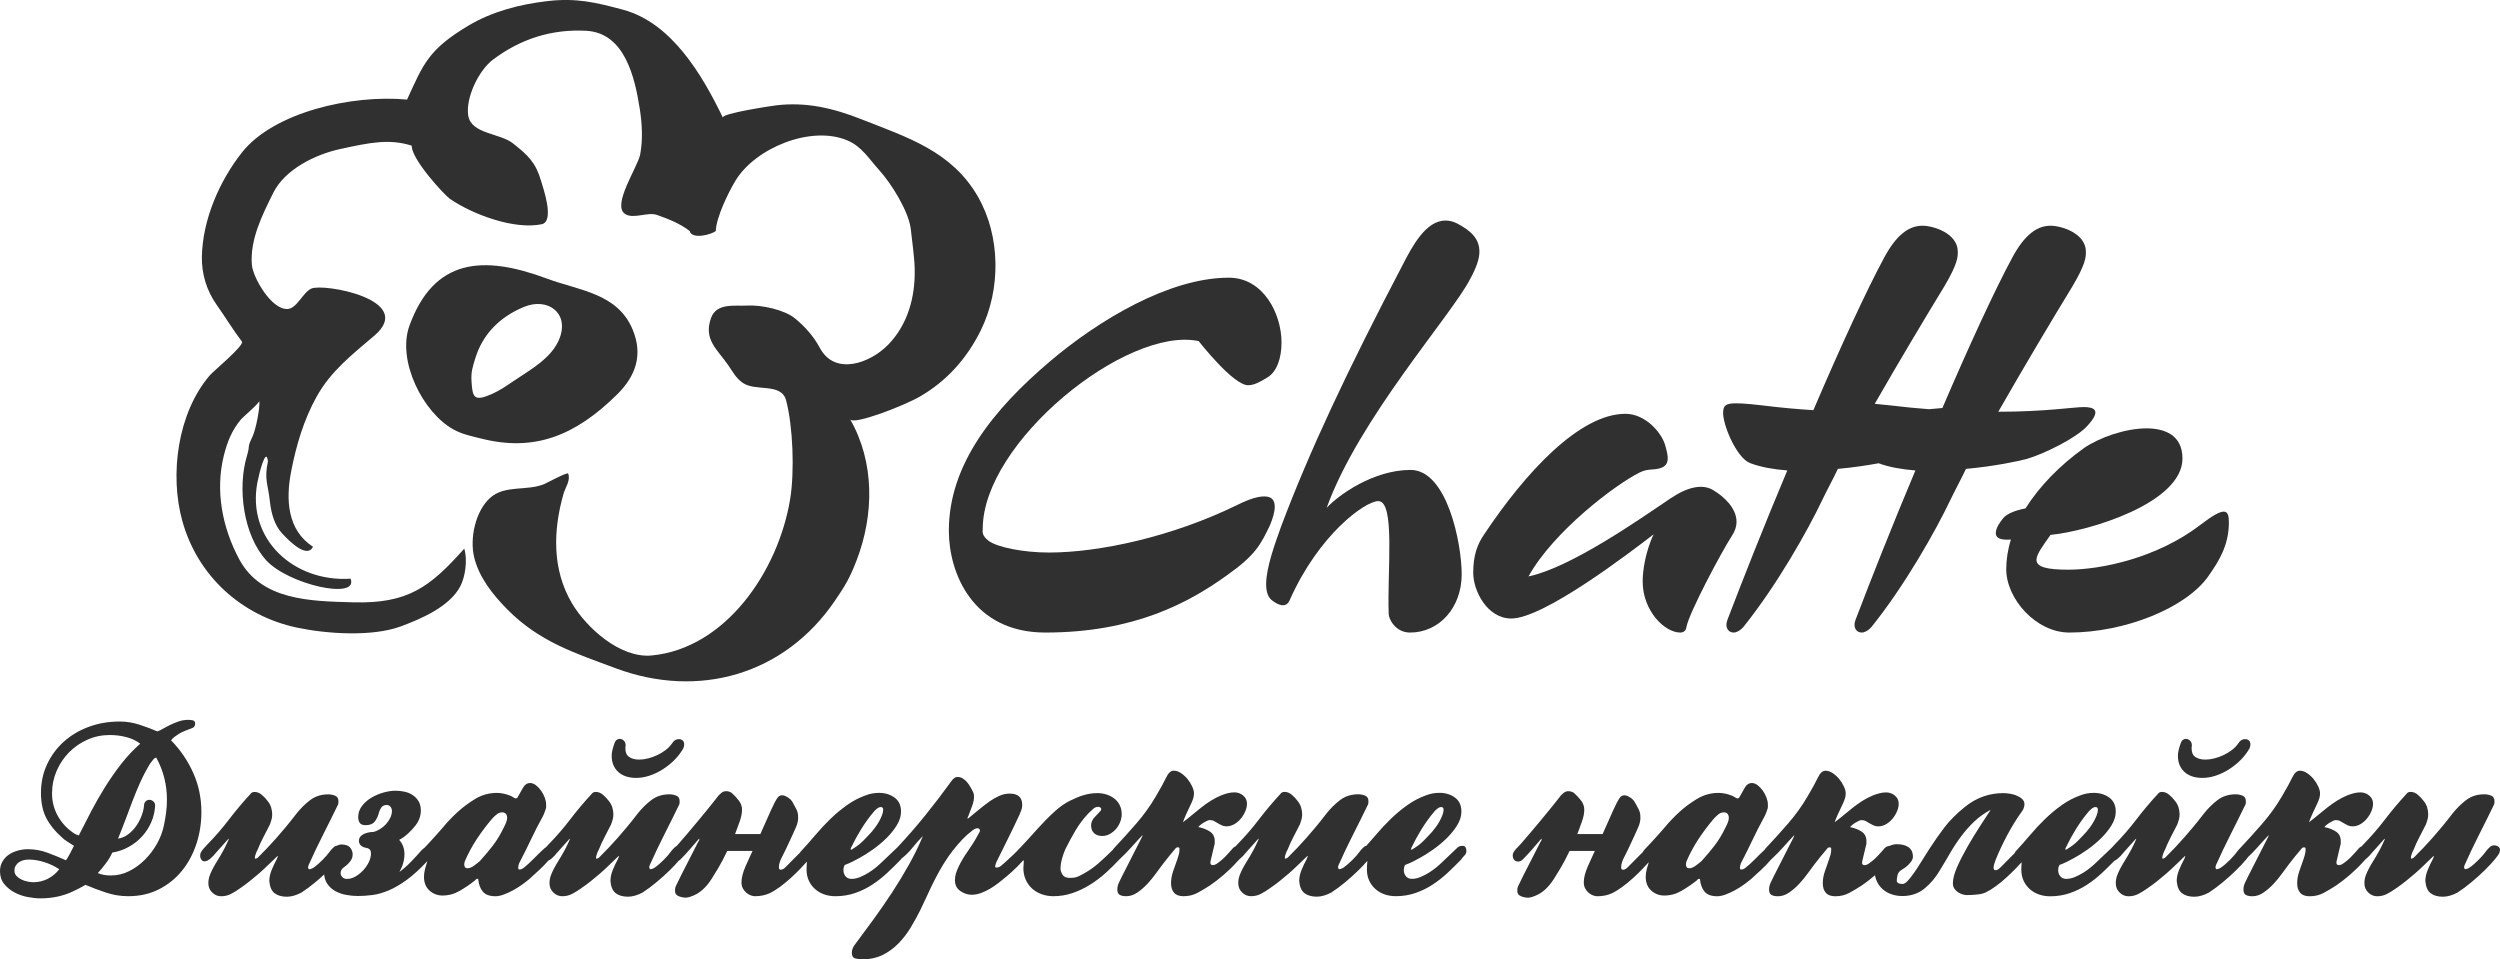 <?xml version="1.0" encoding="utf-8"?>
<!-- Generator: Adobe Illustrator 17.0.0, SVG Export Plug-In . SVG Version: 6.00 Build 0)  -->
<!DOCTYPE svg PUBLIC "-//W3C//DTD SVG 1.1//EN" "http://www.w3.org/Graphics/SVG/1.1/DTD/svg11.dtd">
<svg version="1.1" id="_x31_" xmlns="http://www.w3.org/2000/svg" xmlns:xlink="http://www.w3.org/1999/xlink" x="0px" y="0px"
	 width="500.375px" height="192.004px" viewBox="0 0 500.375 192.004" enable-background="new 0 0 500.375 192.004"
	 xml:space="preserve">
<g>
	<path fill="#313030" d="M405.408,101.751c-2.713,0.52-3.966,1.352-4.488,1.976c-0.626,0.832-1.461,1.872-1.461,3.016
		c0,0.624,0.417,1.456,3.027,1.248c-0.626,1.976-0.939,4.055-0.939,5.927c0,5.927,5.949,12.687,12.628,12.687
		c11.063,0,23.377-4.888,27.865-11.335c2.192-3.12,4.07-6.24,4.07-10.711c0-2.6-0.731-3.328-5.74,0.52
		c-8.558,6.552-19.725,8.943-26.404,8.943c-4.279,0-6.366-0.52-6.366-1.976c0-1.144,1.357-2.911,2.818-4.991
		c7.618-0.728,26.404-6.343,26.404-15.287c0-4.888-3.861-6.032-7.201-6.032c-4.279,0-9.497,1.872-12.524,3.952
		C412.295,93.12,408.225,97.28,405.408,101.751z"/>
	<path fill="#313030" d="M350.318,92.704c2.192,0.832,4.801,1.248,7.41,1.456c-4.592,10.919-8.871,21.734-12.001,29.95
		c-0.522,1.352,0.104,2.496,1.252,2.496c0.522,0,1.252-0.312,1.983-1.144c6.679-8.319,12.836-19.239,15.759-25.374
		c0.835-1.768,1.983-3.847,3.131-6.24c3.124-0.283,5.964-0.72,8.161-1.126c2.18,0.819,4.766,1.232,7.355,1.438
		c-4.592,10.919-8.871,21.734-12.002,29.95c-0.522,1.352,0.104,2.496,1.252,2.496c0.522,0,1.252-0.312,1.983-1.144
		c6.679-8.319,12.836-19.239,15.759-25.374c0.835-1.768,1.983-3.847,3.131-6.24c5.74-0.52,10.541-1.56,12.106-1.976
		c3.339-0.936,9.914-4.16,12.106-6.551c3.027-3.224,1.461-3.848-0.626-3.848c-1.983,0-7.723,0.936-17.115,0.936
		c5.114-8.943,10.749-18.406,14.819-25.062c2.714-4.576,2.714-5.928,2.714-6.967c0-3.64-4.801-5.2-7.096-5.2
		c-2.714,0-5.218,1.872-7.618,6.343c-3.405,6.271-8.645,17.625-14.007,30.14c-0.764,0.071-1.655,0.154-2.672,0.24
		c-2.511-0.195-5.022-0.43-7.533-0.742c-1.318-0.152-2.415-0.265-3.335-0.339c4.864-8.463,10.08-17.212,13.91-23.475
		c2.714-4.576,2.714-5.928,2.714-6.967c0-3.64-4.801-5.2-7.097-5.2c-2.713,0-5.218,1.872-7.618,6.343
		c-3.444,6.344-8.766,17.887-14.193,30.574c-3.34-0.208-6.679-0.52-10.019-0.936c-7.201-0.832-7.932-0.52-8.036,1.248
		C344.682,84.696,347.5,91.664,350.318,92.704z"/>
	<path fill="#313030" d="M328.783,116.414c0,5.824,4.384,10.191,7.514,10.191c0.626,0,1.148-0.312,1.252-1.144
		c0.522-2.808,6.992-14.975,9.08-18.199c0.626-0.936,0.939-1.872,0.939-2.808c0-2.808-2.609-5.095-4.487-6.24
		c-2.192-1.456-5.218-0.832-8.766,1.56c-6.157,4.16-19.933,13.831-28.387,15.599c5.009-9.047,17.428-18.407,22.229-20.799
		c1.878-0.936,2.922-0.312,4.592-1.04c1.357-0.728,1.252-1.976,0.522-4.472c-0.731-2.496-3.966-6.239-7.932-6.239
		c-9.184,0-20.038,11.751-28.282,24.126c-1.357,1.976-2.192,4.16-2.192,7.695c0,3.64,2.818,9.151,7.618,9.151
		c6.575,0,24.003-13.415,28.491-16.847C330.244,108.406,328.783,112.358,328.783,116.414z"/>
	<path fill="#313030" d="M291.721,44.763c-0.835-0.416-1.566-0.624-2.4-0.624c-3.966,0-6.679,5.2-8.558,8.839
		c-11.063,21.11-18.681,37.333-24.316,52.308c-1.148,3.224-3.027,8.215-3.027,11.647c0,1.352,0.313,2.496,1.044,3.12
		c1.252,1.04,2.922,1.768,3.653,0.104c5.844-13.207,15.133-19.862,17.742-19.862c3.444,0,1.774,13.935,2.087,22.566
		c0,1.04,1.357,3.744,4.279,3.744c5.844,0,10.332-4.992,10.332-11.647c0-6.24-2.922-20.902-10.228-20.902
		c-7.41,0-14.402,4.992-16.802,7.591c6.47-17.887,24.943-38.477,28.7-45.757c1.253-2.288,1.879-4.056,1.879-5.512
		C296.104,47.779,294.434,46.219,291.721,44.763z"/>
	<path fill="#313030" d="M209.222,126.605c17.846,0,28.804-6.031,36.318-11.439c5.74-4.056,6.784-6.136,8.662-10.087
		c0.522-1.248,0.939-2.6,0.939-3.64c0-1.248-0.522-2.08-2.087-2.08c-1.148,0-2.818,0.416-5.323,1.664
		c-13.15,6.447-27.76,9.567-37.779,9.567c-5.114,0-10.227-1.04-12.002-2.288c-1.565-1.144-1.252-1.976-1.252-2.496
		c0-17.263,28.7-40.557,43.206-37.541c0.105,0.104,6.888,8.839,9.914,8.839c1.044,0,2.192-0.52,3.861-1.56
		c1.879-1.144,2.818-3.848,2.818-6.968c0-5.823-3.653-12.999-10.541-12.999c-11.897,0-25.986,8.424-35.796,16.743
		c-11.271,9.568-20.247,20.591-20.247,33.902C189.915,114.75,194.716,126.605,209.222,126.605z"/>
	<path fill="#313030" d="M42.039,75.065c-6.512,7.547-8.125,19.942-5.546,29.21c3.064,11.015,11.845,19.001,22.998,21.353
		c5.887,1.242,15.013,1.872,20.767-0.269c4.067-1.513,9.683-3.923,11.835-7.945c1.071-2.004,1.504-5.401,0.829-7.603
		c-6.837,7.673-11.225,11.04-22.199,10.745c-8.616-0.231-18.409-0.358-22.852-8.641c-3.374-6.291-4.81-13.682-3.082-20.68
		c0.688-2.783,1.623-5.131,3.466-7.318c0.384-0.456,3.701-3.246,3.649-3.687c0.167,1.428-0.715,5.766-1.344,7.105
		c-1.264,2.69-0.345,1.244-1.155,3.978c-1.905,6.426-0.699,15.75,3.843,20.793c4.422,4.91,18.627,8.066,16.92,3.718
		c-11.348,0.746-20.825-7.889-18.648-19.272c0.332-1.74,1.728-7.297,2.112-4.225c-0.772,3.698-0.017,4.353,0.391,8.039
		c0.247,2.238,0.856,4.683,2.427,6.381c1.854,2.004,5.055,4.976,6.2,2.695c-5.203-3.379-5.441-9.529-4.385-15.021
		c1-5.203,2.521-10.379,5.11-15.028c2.904-5.215,7.129-8.423,11.566-12.224c8.394-7.187-10.191-10.52-12.626-9.408
		c-1.717,0.784-2.894,4.031-4.798,4.09c-3.276,0.102-6.904-6.398-7.103-8.827c-0.412-5.052,2.078-9.999,4.3-14.459
		c2.317-4.652,8.373-7.637,13.294-8.716c6.107-1.339,9.948-2.107,14.403-0.692c-0.103,2.68,6.522,9.868,7.637,10.638
		c4.547,3.137,12.891,6.228,18.371,5.087c2.675-0.556,0.25-7.379-0.101-8.602c-1.076-3.75-2.605-5.178-5.664-7.597
		c-2.584-2.048-8.37-1.851-8.94-5.57c-0.54-3.532,2.109-9.027,4.931-11.155c5.536-4.175,11.773-6.171,18.71-5.792
		c7.725,0.423,9.712,9.399,10.684,15.538c0.477,3.014,0.66,6.176,0.099,9.193c-0.472,2.536-5.706,10.113-3.046,11.914
		c1.654,1.12,4.508-0.438,6.371,0.201c2.173,0.744,4.76,1.776,6.57,3.226c0.458,1.774,4.374,0.702,5.229,0.004
		c0.089-2.719,2.512-7.694,3.921-10.04c3.949-6.565,15.172-11.216,22.478-8.072c2.874,1.237,4.268,3.681,6.31,5.917
		c2.368,2.596,5.969,8.308,6.337,11.903c0.266,2.587,0.722,5.38,0.773,7.962c0.11,5.538-1.376,11.047-5.318,15.09
		c-3.651,3.742-10.667,6.233-13.662,0.639c-1.232-2.299-2.935-4.218-4.936-5.877c-2.163-1.796-6.76-2.742-9.517-2.604
		c-2.646,0.133-6.24-0.575-7.337,2.498c-1.55,4.344,1.274,6.254,3.483,9.492c0.92,1.352,1.489,2.482,2.825,3.447
		c2.563,1.852,7.755-0.062,8.715,3.518c1.399,5.229,1.709,14.31,0.824,19.733c-2.376,14.544-12.976,29.964-27.742,31.347
		c-6.28,0.588-13.026-5.527-15.932-10.439c-3.994-6.75-3.79-14.549-1.703-21.892c0.367-1.29,1.487-2.748,0.93-4.083
		c-0.139-0.335-4.239,1.864-4.707,2.07c-3.465,1.515-7.97,0.12-10.935,2.824c-2.921,2.664-4.059,8.048-3.181,11.789
		c0.963,4.098,3.777,7.604,6.683,10.539c6.375,6.437,13.377,8.664,21.656,11.75c16.566,6.176,33.802,1.363,43.935-13.59
		c1.914-2.822,2.877-4.324,4.311-8.067c3.476-9.068,3.617-19.565-1.312-28.166c0.682,1.192,10.719-2.679,14.016-4.594
		c5.306-3.081,9.355-7.582,12.143-13.245c4.035-8.199,3.95-18.824-0.582-26.718c-5.223-9.102-14.101-11.861-23.256-15.477
		c-5.677-2.242-11.058-3.524-17.08-2.817c-0.802,0.094-11.119,1.628-10.711,2.473c-4.167-8.628-10.285-18.993-19.981-21.603
		c-5.542-1.495-9.387-2.391-15.109-1.732c-5.549,0.639-11.123,2.087-15.866,4.924c-8.036,4.804-8.996,7.684-12.261,14.789
		c-11.15-1.039-26.692,2.563-33.028,10.563c-4.535,5.725-7.898,13.497-8.039,20.865c-0.065,3.392,0.915,6.752,2.923,9.602
		c1.851,2.625,3.387,5.185,5.094,7.409C48.955,69.11,42.657,74.35,42.039,75.065z"/>
	<path fill="#313030" d="M123.524,78.94c3.734-3.686,5.207-7.935,3.099-12.982c-3.048-7.292-10.66-7.774-17.2-10.212
		c-12.877-4.8-22.599-3.92-27.459,9.403c-2.576,7.058,2.717,17.476,8.8,20.808c1.808,0.992,3.603,1.333,5.543,1.822
		C106.928,90.467,115.092,87.26,123.524,78.94z M98.39,78.89c-3.561,1.553-3.82,0.629-4.019-2.595
		c-0.119-1.923,0.251-2.897,0.739-4.515c1.425-4.726,4.756-8.299,9.82-10.373c4.614-1.889,8.967,1.134,7.113,6.194
		c-1.468,4.007-5.854,6.37-9.195,8.626C101.407,77.203,99.995,78.19,98.39,78.89z"/>
	<path fill="#313030" d="M38.67,154.684c-1.093-2.443-2.571-4.613-4.436-6.509c0.192-0.257,0.426-0.49,0.699-0.699
		c0.273-0.209,0.555-0.402,0.844-0.579c0.289-0.177,0.563-0.321,0.819-0.434c0.257-0.113,0.466-0.201,0.627-0.266
		c0.386-0.161,0.788-0.313,1.206-0.458c0.418-0.145,0.626-0.442,0.626-0.892c0-0.386-0.161-0.611-0.482-0.675
		s-0.611-0.096-0.868-0.096c-0.675,0-1.318,0.104-1.929,0.313c-0.611,0.209-1.182,0.442-1.712,0.699
		c-0.53,0.257-1.013,0.515-1.447,0.771c-0.434,0.257-0.812,0.434-1.133,0.531c-1.029-0.45-2.202-0.892-3.52-1.326
		s-2.652-0.651-4.002-0.651c-2.218,0-4.284,0.354-6.196,1.061c-1.913,0.708-3.576,1.696-4.99,2.965
		c-1.415,1.27-2.532,2.781-3.351,4.533c-0.82,1.752-1.23,3.656-1.23,5.714c0,1.993,0.354,3.672,1.061,5.039s1.736,2.644,3.086,3.833
		c0.321,0.322,0.675,0.604,1.061,0.844c0.386,0.241,0.852,0.539,1.398,0.893c-0.225,0.45-0.49,0.964-0.795,1.543
		c-0.306,0.578-0.571,1.028-0.796,1.35c-1.221-0.546-2.459-1.053-3.712-1.519c-1.254-0.466-2.572-0.699-3.954-0.699
		c-0.675,0-1.35,0.097-2.025,0.289c-0.675,0.193-1.27,0.467-1.784,0.82s-0.932,0.812-1.254,1.374C0.161,173.015,0,173.65,0,174.357
		c0,1.029,0.281,1.889,0.844,2.58s1.254,1.254,2.073,1.688c0.82,0.434,1.696,0.739,2.628,0.916s1.784,0.266,2.556,0.266
		c2.379,0,4.548-0.467,6.509-1.398c0.418-0.193,0.828-0.394,1.229-0.603s0.828-0.442,1.278-0.699
		c1.286,0.546,2.652,1.061,4.099,1.543c1.447,0.481,2.925,0.723,4.436,0.723c2.314,0,4.38-0.466,6.196-1.398
		c1.816-0.932,3.351-2.178,4.605-3.736c1.254-1.56,2.21-3.352,2.869-5.377c0.659-2.024,0.988-4.13,0.988-6.316
		C40.31,159.747,39.764,157.127,38.67,154.684z M9.547,175.9c-0.9,0.45-1.849,0.675-2.845,0.675c-0.321,0-0.699-0.04-1.133-0.12
		c-0.434-0.08-0.852-0.217-1.254-0.41c-0.402-0.192-0.739-0.434-1.013-0.723c-0.273-0.29-0.41-0.644-0.41-1.062
		c0-0.385,0.088-0.723,0.265-1.012c0.177-0.29,0.402-0.522,0.675-0.699c0.273-0.177,0.579-0.306,0.916-0.386
		c0.337-0.081,0.667-0.121,0.988-0.121c0.997,0,2.033,0.169,3.11,0.507c1.077,0.337,2.081,0.812,3.014,1.422
		C11.219,174.807,10.447,175.45,9.547,175.9z M15.767,167.221c-0.161-0.064-0.33-0.129-0.506-0.193s-0.329-0.145-0.458-0.241
		c-1.382-0.932-2.459-2.089-3.23-3.471s-1.157-2.893-1.157-4.533c0-1.575,0.305-3.07,0.916-4.484
		c0.611-1.414,1.438-2.652,2.483-3.712c1.044-1.061,2.266-1.905,3.665-2.532c1.398-0.626,2.901-0.94,4.508-0.94
		c1.157,0,2.274,0.145,3.351,0.434c1.077,0.289,1.985,0.723,2.725,1.302c-1.382,1.221-2.644,2.563-3.785,4.026
		c-1.141,1.463-2.21,2.99-3.207,4.581c-0.997,1.591-1.929,3.214-2.797,4.87C17.407,163.982,16.571,165.614,15.767,167.221z
		 M33.246,162.64c-0.112,0.868-0.265,1.752-0.458,2.652c-0.257,1.222-0.715,2.419-1.374,3.592c-0.659,1.174-1.463,2.234-2.411,3.183
		s-2.001,1.712-3.158,2.29c-1.157,0.579-2.363,0.868-3.616,0.868c-1.061,0-1.945-0.161-2.652-0.482
		c0.514-0.546,1.053-1.197,1.615-1.952c0.563-0.756,0.988-1.471,1.277-2.146c1.189-0.192,2.299-0.578,3.327-1.157
		c1.029-0.578,1.921-1.285,2.676-2.121s1.358-1.776,1.808-2.821c0.45-1.044,0.707-2.146,0.771-3.303
		c0-0.354-0.121-0.635-0.362-0.844c-0.241-0.209-0.506-0.313-0.795-0.313s-0.539,0.104-0.748,0.313s-0.313,0.474-0.313,0.796
		c-0.064,0.707-0.241,1.43-0.531,2.17c-0.289,0.739-0.659,1.422-1.109,2.049s-0.98,1.165-1.591,1.615s-1.27,0.724-1.977,0.82
		c0.515-1.254,1.013-2.523,1.495-3.81c0.482-1.286,0.964-2.563,1.446-3.833c0.482-1.27,1.005-2.523,1.567-3.761
		c0.563-1.238,1.197-2.435,1.904-3.592c0.064-0.064,0.169-0.201,0.313-0.41s0.249-0.346,0.313-0.41l0.241-0.241
		c0.096-0.097,0.225-0.145,0.386-0.145c0.739,1.382,1.278,2.765,1.615,4.147s0.506,2.796,0.506,4.243
		C33.415,160.904,33.359,161.772,33.246,162.64z"/>
	<path fill="#313030" d="M125.226,149.187c0-0.386-0.121-0.699-0.361-0.94c-0.241-0.241-0.522-0.361-0.844-0.361
		c-0.193,0-0.386,0.064-0.579,0.193c-0.192,0.128-0.337,0.337-0.434,0.627c-0.161,0.45-0.297,0.892-0.41,1.326
		c-0.112,0.434-0.168,0.844-0.168,1.229c0,1.35,0.434,2.427,1.302,3.231c0.868,0.803,2.073,1.205,3.616,1.205
		c0.868,0,1.76-0.152,2.676-0.458c0.916-0.305,1.792-0.723,2.628-1.253c0.835-0.531,1.607-1.149,2.314-1.856
		c0.707-0.708,1.302-1.479,1.784-2.314c0.128-0.257,0.192-0.531,0.192-0.82c0-0.354-0.104-0.619-0.313-0.795
		s-0.458-0.265-0.748-0.265c-0.546,0-0.98,0.257-1.302,0.771c-0.354,0.514-0.788,0.972-1.302,1.374
		c-0.515,0.402-1.077,0.747-1.688,1.037s-1.229,0.514-1.856,0.675c-0.626,0.161-1.229,0.241-1.808,0.241
		c-0.804,0-1.462-0.168-1.977-0.506c-0.515-0.337-0.771-0.892-0.771-1.663v-0.313C125.178,149.436,125.194,149.316,125.226,149.187z
		"/>
	<path fill="#313030" d="M292.742,169.294c-0.16,0-0.338,0.024-0.53,0.072s-0.354,0.137-0.482,0.265l-2.941,2.797
		c-0.354,0.354-0.771,0.731-1.253,1.134c-0.482,0.401-0.997,0.771-1.543,1.108c-0.547,0.338-1.109,0.627-1.688,0.868
		c-0.579,0.241-1.142,0.361-1.688,0.361c-0.771,0-1.285-0.369-1.543-1.108c-0.063-0.193-0.096-0.386-0.096-0.579
		c0-0.225,0.023-0.441,0.072-0.65c0.048-0.209,0.12-0.362,0.217-0.458c0.45-0.161,0.94-0.37,1.471-0.627
		c0.53-0.258,0.988-0.499,1.374-0.724c0.836-0.45,1.744-1.021,2.725-1.712s1.889-1.446,2.724-2.266
		c0.836-0.82,1.535-1.688,2.098-2.604s0.844-1.824,0.844-2.724c0-1.253-0.434-2.194-1.302-2.821c-0.868-0.626-1.896-0.94-3.086-0.94
		c-0.932,0-1.816,0.161-2.652,0.482c-1.35,0.482-2.611,1.141-3.784,1.977c-1.174,0.836-2.283,1.76-3.327,2.773
		c-1.045,1.012-2.042,2.081-2.99,3.206c-0.626,0.743-1.247,1.447-1.866,2.134c-0.197,0.052-0.378,0.133-0.522,0.277
		c-0.354,0.321-0.627,0.618-0.819,0.892c-0.193,0.273-0.418,0.555-0.676,0.844c-0.225,0.258-0.481,0.53-0.771,0.82
		c-0.289,0.289-0.578,0.563-0.867,0.819c-0.29,0.257-0.571,0.482-0.844,0.675c-0.273,0.193-0.507,0.306-0.699,0.338
		c-0.032,0-0.064,0.008-0.097,0.024c-0.032,0.016-0.064,0.023-0.097,0.023c-0.192,0-0.289-0.16-0.289-0.482l0.097-0.337
		c0.932-2.09,1.904-4.131,2.917-6.124s2.017-4.018,3.014-6.075c0.032-0.161,0.048-0.281,0.048-0.362v-0.265
		c0-0.546-0.225-0.908-0.675-1.085s-0.9-0.265-1.351-0.265c-1.414,0-2.628,0.386-3.64,1.157c-1.013,0.771-1.938,1.688-2.773,2.749
		c-0.739,0.964-1.43,1.832-2.073,2.604c-0.643,0.771-1.262,1.495-1.856,2.17s-1.188,1.326-1.783,1.953s-1.23,1.277-1.905,1.953
		c-0.192,0.192-0.401,0.289-0.627,0.289c-0.032,0-0.048-0.064-0.048-0.193c0-0.192,0.072-0.482,0.217-0.867
		c0.145-0.387,0.249-0.611,0.313-0.676c0.354-0.899,0.756-1.775,1.206-2.628c0.449-0.852,0.884-1.695,1.302-2.531
		c0.128-0.354,0.232-0.683,0.313-0.988c0.08-0.306,0.12-0.635,0.12-0.988c0-0.45-0.072-0.917-0.217-1.398
		c-0.145-0.482-0.41-0.948-0.796-1.398c-0.257-0.354-0.61-0.723-1.061-1.109s-0.933-0.579-1.446-0.579
		c-0.226,0-0.402,0.04-0.53,0.121c-0.129,0.08-0.209,0.152-0.241,0.217c-1.575,1.704-3.03,3.432-4.364,5.183
		c-1.334,1.752-2.805,3.448-4.412,5.087c-0.099,0.099-0.183,0.204-0.277,0.305c-0.159,0.07-0.312,0.152-0.448,0.274
		c-0.546,0.643-1.085,1.237-1.615,1.784c-0.53,0.546-1.133,1.045-1.808,1.494c-0.225,0.129-0.466,0.193-0.723,0.193
		c-0.29-0.032-0.434-0.193-0.434-0.482c0-0.129,0.032-0.321,0.097-0.578l0.675-2.845c0.064-0.161,0.097-0.313,0.097-0.459v-0.458
		c0-0.835-0.313-1.462-0.94-1.88s-1.406-0.724-2.339-0.916c0.097-0.129,0.241-0.273,0.434-0.435c0.193-0.16,0.41-0.313,0.651-0.458
		c0.241-0.145,0.466-0.265,0.675-0.361s0.377-0.145,0.506-0.145c0.354,0,0.659,0.072,0.916,0.217s0.506,0.289,0.748,0.434
		c0.241,0.145,0.498,0.281,0.771,0.41c0.273,0.129,0.586,0.193,0.94,0.193c0.546,0,1.069-0.146,1.567-0.435
		c0.498-0.289,0.932-0.659,1.302-1.109c0.37-0.45,0.667-0.94,0.892-1.471s0.337-1.037,0.337-1.519c0-0.675-0.257-1.221-0.771-1.639
		s-1.093-0.627-1.736-0.627c-0.45,0-0.892,0.056-1.326,0.169c-0.434,0.112-0.86,0.249-1.278,0.41
		c-0.771,0.322-1.486,0.691-2.146,1.109c-0.659,0.417-1.294,0.868-1.904,1.35c-0.611,0.482-1.214,0.973-1.809,1.471
		c-0.595,0.499-1.213,0.988-1.856,1.471c0.161-0.45,0.37-0.964,0.627-1.543c0.257-0.579,0.611-1.334,1.061-2.266
		c0.161-0.354,0.289-0.683,0.386-0.988c0.096-0.306,0.145-0.635,0.145-0.989c0-0.386-0.121-0.844-0.362-1.374
		c-0.241-0.53-0.554-1.029-0.94-1.495c-0.386-0.466-0.82-0.86-1.302-1.182c-0.482-0.321-0.964-0.482-1.446-0.482
		c-0.579,0-1.085,0.458-1.519,1.374c-0.434,0.916-1.117,2.162-2.049,3.737c-1.125,1.929-2.435,3.753-3.93,5.473
		c-1.495,1.72-3.014,3.399-4.557,5.038c-0.054,0.066-0.078,0.136-0.122,0.203c-0.99,0.973-1.959,1.889-2.892,2.715
		c-1.109,0.98-2.419,1.84-3.93,2.579c-0.386,0.161-0.699,0.257-0.94,0.289c-0.241,0.032-0.539,0.049-0.892,0.049
		c-0.708,0-1.189-0.226-1.447-0.676c-0.257-0.449-0.386-0.819-0.386-1.108c0-0.643,0.097-1.318,0.29-2.025s0.418-1.35,0.675-1.929
		c0.643-1.286,1.318-2.531,2.025-3.736c0.707-1.206,1.559-2.339,2.555-3.4c0.354-0.354,0.683-0.667,0.989-0.94
		c0.305-0.273,0.651-0.41,1.037-0.41c0.128,0,0.257,0.041,0.386,0.121c0.128,0.081,0.193,0.201,0.193,0.362
		c0,0.128-0.048,0.241-0.145,0.337l-1.35,1.447c-0.161,0.225-0.29,0.45-0.386,0.675c-0.097,0.225-0.145,0.482-0.145,0.771
		c0,0.675,0.201,1.197,0.603,1.567c0.402,0.369,0.94,0.554,1.615,0.554c0.546,0,1.061-0.136,1.543-0.409s0.9-0.619,1.254-1.037
		c0.354-0.418,0.626-0.884,0.819-1.398c0.193-0.514,0.29-1.012,0.29-1.494c0-0.708-0.137-1.326-0.41-1.856
		c-0.273-0.531-0.643-0.973-1.109-1.326c-0.466-0.354-0.988-0.619-1.567-0.795s-1.173-0.265-1.784-0.265
		c-0.932,0-1.88,0.145-2.845,0.434c-0.739,0.225-1.615,0.587-2.628,1.085c-1.013,0.499-2.017,1.197-3.014,2.098
		c-0.707,0.643-1.326,1.237-1.856,1.784c-0.53,0.546-1.044,1.093-1.543,1.639c-0.498,0.547-1.004,1.109-1.519,1.688
		c-0.514,0.578-1.093,1.205-1.735,1.88c-0.042,0.047-0.073,0.095-0.114,0.142c-0.042,0.037-0.09,0.055-0.128,0.099
		c-0.579,0.643-1.133,1.206-1.664,1.688c-0.53,0.482-1.037,0.948-1.519,1.398c-0.193,0.193-0.434,0.402-0.724,0.627
		c-0.289,0.225-0.594,0.338-0.916,0.338c-0.161,0-0.241-0.064-0.241-0.193c0-0.16,0.024-0.313,0.073-0.458
		c0.048-0.145,0.104-0.297,0.168-0.458c0.804-1.64,1.575-3.198,2.314-4.677c0.739-1.479,1.511-3.086,2.314-4.822
		c0.161-0.354,0.29-0.675,0.386-0.964c0.097-0.289,0.145-0.611,0.145-0.964c0-1.511-0.835-2.266-2.507-2.266
		c-0.74,0-1.455,0.161-2.146,0.482c-0.691,0.322-1.31,0.675-1.856,1.061c-0.932,0.675-1.76,1.318-2.483,1.929
		c-0.724,0.611-1.326,1.109-1.809,1.495h-0.192l0.289-0.675c0.257-0.643,0.498-1.286,0.723-1.929
		c0.225-0.643,0.337-1.238,0.337-1.784c0-0.289-0.048-0.563-0.145-0.82c-0.161-0.321-0.345-0.667-0.554-1.037
		s-0.442-0.707-0.699-1.013c-0.257-0.305-0.546-0.554-0.868-0.747c-0.321-0.193-0.659-0.29-1.012-0.29
		c-0.257,0-0.482,0.072-0.675,0.217c-0.193,0.145-0.37,0.329-0.53,0.554c-1.768,2.443-3.568,4.798-5.4,7.064
		c-1.707,2.112-3.538,4.201-5.468,6.27c-0.009,0.008-0.021,0.013-0.029,0.022l-2.941,2.797c-0.354,0.354-0.771,0.731-1.254,1.134
		c-0.482,0.401-0.997,0.771-1.543,1.108c-0.546,0.338-1.109,0.627-1.688,0.868s-1.141,0.361-1.688,0.361
		c-0.771,0-1.286-0.369-1.543-1.108c-0.064-0.193-0.097-0.386-0.097-0.579c0-0.225,0.024-0.441,0.072-0.65
		c0.048-0.209,0.121-0.362,0.217-0.458c0.45-0.161,0.94-0.37,1.471-0.627c0.53-0.258,0.988-0.499,1.374-0.724
		c0.836-0.45,1.744-1.021,2.724-1.712s1.889-1.446,2.725-2.266c0.835-0.82,1.535-1.688,2.097-2.604s0.844-1.824,0.844-2.724
		c0-1.253-0.434-2.194-1.302-2.821c-0.868-0.626-1.896-0.94-3.086-0.94c-0.932,0-1.816,0.161-2.652,0.482
		c-1.35,0.482-2.612,1.141-3.785,1.977s-2.282,1.76-3.327,2.773c-1.044,1.012-2.041,2.081-2.989,3.206s-1.889,2.186-2.821,3.183
		c-0.113,0.096-0.197,0.21-0.253,0.339c-0.133,0.128-0.257,0.246-0.398,0.384c-0.595,0.579-1.423,1.415-2.483,2.508
		c-0.354,0.354-0.675,0.53-0.964,0.53c-0.257,0-0.386-0.161-0.386-0.482c0-0.354,0.064-0.715,0.193-1.085
		c0.128-0.369,0.273-0.699,0.434-0.988l0.675-1.35c0.257-0.515,0.506-1.045,0.748-1.592c0.241-0.546,0.49-1.085,0.747-1.615
		c0.257-0.53,0.482-1.036,0.675-1.519c0.257-0.611,0.386-1.206,0.386-1.784c0-0.514-0.048-0.908-0.145-1.181
		c-0.097-0.273-0.209-0.522-0.337-0.748c-0.193-0.354-0.394-0.723-0.603-1.109s-0.506-0.708-0.892-0.964
		c-0.482-0.322-0.884-0.482-1.205-0.482c-0.29,0-0.531,0.081-0.724,0.241c-0.257,0.257-0.53,0.675-0.819,1.254
		c-0.29,0.578-0.515,1.044-0.675,1.398l-2.17,4.871h-5.063c0.161-0.418,0.322-0.845,0.482-1.278s0.321-0.876,0.482-1.326
		c0.128-0.386,0.233-0.763,0.313-1.133c0.081-0.37,0.121-0.748,0.121-1.133c0-0.675-0.217-1.294-0.651-1.856
		s-0.908-1.069-1.422-1.519c-0.321-0.225-0.691-0.337-1.109-0.337c-0.354,0-0.659,0.104-0.917,0.313
		c-0.257,0.209-0.498,0.442-0.723,0.699c0.064-0.064-0.088,0.137-0.458,0.603c-0.37,0.466-0.852,1.069-1.446,1.808
		s-1.262,1.551-2.001,2.435c-0.739,0.884-1.446,1.728-2.121,2.531c-0.675,0.804-1.27,1.495-1.784,2.073
		c-0.189,0.212-0.346,0.384-0.487,0.536c-0.101,0.053-0.202,0.104-0.286,0.188c-0.354,0.321-0.627,0.618-0.82,0.892
		s-0.418,0.555-0.675,0.844c-0.225,0.258-0.482,0.53-0.771,0.82c-0.29,0.289-0.579,0.563-0.868,0.819
		c-0.289,0.257-0.57,0.482-0.844,0.675c-0.273,0.193-0.506,0.306-0.699,0.338c-0.032,0-0.064,0.008-0.096,0.024
		c-0.032,0.016-0.064,0.023-0.097,0.023c-0.193,0-0.289-0.16-0.289-0.482l0.096-0.337c0.932-2.09,1.905-4.131,2.917-6.124
		c1.012-1.993,2.017-4.018,3.014-6.075c0.032-0.161,0.048-0.281,0.048-0.362v-0.265c0-0.546-0.225-0.908-0.675-1.085
		c-0.45-0.177-0.9-0.265-1.35-0.265c-1.415,0-2.628,0.386-3.641,1.157s-1.937,1.688-2.772,2.749
		c-0.739,0.964-1.431,1.832-2.073,2.604c-0.643,0.771-1.262,1.495-1.856,2.17s-1.189,1.326-1.784,1.953s-1.229,1.277-1.905,1.953
		c-0.192,0.192-0.401,0.289-0.626,0.289c-0.032,0-0.048-0.064-0.048-0.193c0-0.192,0.072-0.482,0.217-0.867
		c0.145-0.387,0.25-0.611,0.313-0.676c0.354-0.899,0.755-1.775,1.206-2.628c0.45-0.852,0.884-1.695,1.302-2.531
		c0.129-0.354,0.233-0.683,0.313-0.988c0.081-0.306,0.121-0.635,0.121-0.988c0-0.45-0.072-0.917-0.217-1.398
		c-0.145-0.482-0.41-0.948-0.796-1.398c-0.257-0.354-0.611-0.723-1.061-1.109c-0.45-0.386-0.932-0.579-1.447-0.579
		c-0.225,0-0.402,0.04-0.53,0.121c-0.128,0.08-0.209,0.152-0.241,0.217c-1.575,1.704-3.03,3.432-4.364,5.183
		c-1.334,1.752-2.805,3.448-4.412,5.087c-0.156,0.156-0.293,0.32-0.437,0.481c-0.105,0.05-0.203,0.11-0.287,0.195
		c-0.708,0.643-1.431,1.342-2.17,2.097c-0.739,0.756-1.398,1.358-1.977,1.809c-0.128,0.097-0.257,0.177-0.386,0.241
		c-0.128,0.064-0.289,0.097-0.482,0.097c-0.161,0-0.241-0.113-0.241-0.338c0-0.161,0.016-0.313,0.048-0.458s0.08-0.298,0.145-0.458
		c0.9-1.736,1.696-3.335,2.387-4.798c0.691-1.463,1.503-3.046,2.435-4.75c0.161-0.354,0.321-0.771,0.482-1.253
		c0.064-0.161,0.096-0.313,0.096-0.458v-0.555c0-0.354-0.088-0.779-0.265-1.278c-0.177-0.498-0.418-0.964-0.723-1.398
		c-0.306-0.434-0.651-0.803-1.037-1.109c-0.386-0.305-0.788-0.458-1.206-0.458c-0.546,0-0.997,0.289-1.35,0.868l-1.206,2.121
		c-0.128,0.064-0.209,0.097-0.241,0.097c-0.161,0-0.345-0.072-0.554-0.217c-0.209-0.145-0.394-0.25-0.555-0.313
		c-0.386-0.161-0.82-0.297-1.302-0.41c-0.482-0.112-0.948-0.168-1.398-0.168c-1.511,0-2.909,0.37-4.195,1.109
		c-1.35,0.804-2.563,1.696-3.641,2.676c-1.077,0.98-2.082,2.033-3.014,3.158c-0.225,0.258-0.498,0.571-0.82,0.94
		c-0.321,0.37-0.667,0.756-1.037,1.157c-0.37,0.402-0.723,0.788-1.061,1.157c-0.32,0.351-0.586,0.632-0.805,0.853
		c-0.168,0.102-0.329,0.221-0.474,0.377c-0.643,0.739-1.358,1.52-2.146,2.339s-1.567,1.503-2.338,2.049
		c0.321-0.546,0.57-1.125,0.747-1.735c0.177-0.611,0.265-1.222,0.265-1.832c0-0.547-0.088-1.062-0.265-1.543
		c-0.177-0.482-0.442-0.916-0.795-1.303c0.579-0.289,1.165-0.707,1.76-1.253c0.595-0.547,1.101-1.093,1.519-1.64
		c0.354-0.45,0.619-0.933,0.795-1.446c0.177-0.515,0.266-1.013,0.266-1.495c0-0.771-0.153-1.406-0.458-1.904
		c-0.305-0.499-0.699-0.908-1.181-1.229c-0.482-0.322-1.029-0.547-1.64-0.675c-0.61-0.128-1.205-0.193-1.784-0.193
		c-0.739,0-1.543,0.121-2.411,0.362c-0.868,0.241-1.68,0.586-2.435,1.037c-0.755,0.45-1.382,1.004-1.88,1.664
		c-0.498,0.659-0.748,1.39-0.748,2.194c0,0.482,0.104,0.876,0.313,1.182c0.209,0.305,0.603,0.458,1.182,0.458
		c0.835,0,1.446-0.249,1.832-0.748c0.386-0.498,0.659-1.084,0.82-1.76c0.096-0.386,0.257-0.731,0.482-1.037
		c0.225-0.305,0.563-0.474,1.013-0.506c0.354,0,0.627,0.121,0.82,0.362s0.29,0.522,0.29,0.844c0,0.45-0.113,0.908-0.338,1.374
		c-0.225,0.466-0.514,0.892-0.868,1.278s-0.755,0.716-1.206,0.988c-0.45,0.273-0.884,0.458-1.302,0.555
		c-0.354,0-0.739,0.048-1.157,0.145s-0.755,0.241-1.013,0.435c-0.482,0.257-0.723,0.658-0.723,1.205
		c0,0.482,0.209,0.852,0.626,1.109c0.193,0.128,0.394,0.209,0.603,0.24c0.209,0.032,0.402,0.081,0.579,0.146
		c0.177,0.063,0.321,0.177,0.434,0.337c0.112,0.161,0.168,0.402,0.168,0.724c0,0.546-0.145,1.117-0.434,1.712
		c-0.29,0.595-0.667,1.141-1.133,1.639c-0.466,0.499-0.98,0.908-1.543,1.23c-0.563,0.321-1.117,0.481-1.664,0.481
		c-0.418,0-0.739-0.12-0.964-0.361s-0.337-0.507-0.337-0.796c0-0.482,0.233-0.884,0.699-1.205c0.466-0.321,0.876-0.707,1.229-1.157
		c0.321-0.418,0.482-0.884,0.482-1.398c0-0.482-0.168-0.933-0.506-1.351c-0.337-0.417-0.924-0.626-1.76-0.626
		c-0.276,0-0.552,0.08-0.827,0.227c-0.259,0.037-0.49,0.124-0.668,0.303c-0.354,0.321-0.627,0.618-0.82,0.892
		s-0.418,0.555-0.675,0.844c-0.225,0.258-0.482,0.53-0.771,0.82c-0.29,0.289-0.579,0.563-0.868,0.819
		c-0.289,0.257-0.57,0.482-0.844,0.675c-0.273,0.193-0.506,0.306-0.699,0.338c-0.032,0-0.064,0.008-0.096,0.024
		c-0.032,0.016-0.064,0.023-0.097,0.023c-0.193,0-0.289-0.16-0.289-0.482l0.096-0.337c0.932-2.09,1.905-4.131,2.917-6.124
		c1.012-1.993,2.017-4.018,3.013-6.075c0.032-0.161,0.048-0.281,0.048-0.362v-0.265c0-0.546-0.225-0.908-0.675-1.085
		c-0.45-0.177-0.9-0.265-1.35-0.265c-1.415,0-2.628,0.386-3.641,1.157s-1.937,1.688-2.772,2.749
		c-0.739,0.964-1.431,1.832-2.073,2.604c-0.643,0.771-1.262,1.495-1.856,2.17s-1.189,1.326-1.784,1.953s-1.229,1.277-1.904,1.953
		c-0.193,0.192-0.402,0.289-0.627,0.289c-0.032,0-0.048-0.064-0.048-0.193c0-0.192,0.072-0.482,0.217-0.867
		c0.145-0.387,0.25-0.611,0.313-0.676c0.354-0.899,0.755-1.775,1.206-2.628c0.45-0.852,0.884-1.695,1.302-2.531
		c0.129-0.354,0.233-0.683,0.313-0.988c0.081-0.306,0.121-0.635,0.121-0.988c0-0.45-0.072-0.917-0.217-1.398
		c-0.145-0.482-0.41-0.948-0.796-1.398c-0.257-0.354-0.611-0.723-1.061-1.109c-0.45-0.386-0.932-0.579-1.447-0.579
		c-0.225,0-0.402,0.04-0.53,0.121c-0.128,0.08-0.209,0.152-0.241,0.217c-1.575,1.704-3.03,3.432-4.364,5.183
		c-1.334,1.752-2.805,3.448-4.412,5.087c-0.257,0.258-0.499,0.522-0.724,0.796c-0.225,0.273-0.401,0.538-0.53,0.796
		c-0.064,0.128-0.096,0.354-0.096,0.675c0,0.225,0.08,0.45,0.241,0.675c0.161,0.226,0.37,0.338,0.627,0.338
		c0.354,0,0.748-0.185,1.182-0.555c0.434-0.369,0.779-0.731,1.037-1.085l2.507-2.797l0.145-0.096c0,0.063-0.048,0.2-0.145,0.409
		c-0.097,0.209-0.201,0.435-0.313,0.676c-0.113,0.24-0.233,0.49-0.362,0.747c-0.128,0.257-0.241,0.466-0.337,0.627
		c-0.386,0.707-0.755,1.342-1.109,1.904s-0.667,1.101-0.94,1.615c-0.273,0.515-0.49,1.005-0.651,1.471s-0.241,0.956-0.241,1.471
		c0,0.739,0.257,1.358,0.771,1.856c0.515,0.498,1.109,0.747,1.784,0.747c0.707,0,1.358-0.152,1.953-0.458s1.182-0.667,1.76-1.085
		c0.707-0.482,1.374-0.972,2.001-1.471c0.627-0.498,1.246-1.013,1.856-1.543s1.221-1.093,1.832-1.688s1.254-1.213,1.929-1.856v0.193
		l-0.193,0.481c-0.386,0.708-0.731,1.439-1.037,2.194c-0.305,0.756-0.458,1.486-0.458,2.194c0.097,1.157,0.45,1.969,1.061,2.435
		c0.611,0.466,1.431,0.699,2.459,0.699c0.45,0,0.924-0.072,1.422-0.217c0.498-0.145,0.988-0.346,1.471-0.603
		c0.9-0.579,1.832-1.271,2.796-2.074c0.628-0.523,1.21-1.042,1.77-1.559c0.07,0.717,0.272,1.336,0.618,1.849
		c0.434,0.643,0.98,1.141,1.64,1.494c0.659,0.354,1.382,0.604,2.169,0.748s1.551,0.217,2.291,0.217c0.932,0,1.905-0.064,2.917-0.193
		c1.013-0.128,2.098-0.434,3.255-0.916c1.157-0.481,2.395-1.205,3.713-2.17c1.237-0.904,2.591-2.148,4.054-3.704
		c-0.146,0.472-0.291,0.962-0.437,1.486c-0.161,0.579-0.241,1.125-0.241,1.64c0,1.189,0.37,2.113,1.109,2.772
		s1.607,0.988,2.604,0.988c1.222,0,2.371-0.313,3.448-0.94c1.077-0.627,2.082-1.31,3.014-2.049l0.337-0.338h0.338
		c0.096,1.062,0.401,1.905,0.916,2.531c0.514,0.627,1.366,0.94,2.556,0.94c0.482,0,1.028-0.112,1.639-0.337
		c0.611-0.226,1.229-0.507,1.856-0.844c0.627-0.338,1.229-0.716,1.808-1.134s1.077-0.804,1.495-1.157
		c0.675-0.61,1.342-1.222,2.001-1.832c0.607-0.562,1.19-1.17,1.756-1.813c0.208-0.092,0.426-0.232,0.656-0.429
		c0.434-0.369,0.779-0.731,1.037-1.085l2.507-2.797l0.145-0.096c0,0.063-0.048,0.2-0.145,0.409
		c-0.097,0.209-0.201,0.435-0.313,0.676c-0.113,0.24-0.233,0.49-0.362,0.747c-0.128,0.257-0.241,0.466-0.337,0.627
		c-0.386,0.707-0.755,1.342-1.109,1.904s-0.667,1.101-0.94,1.615c-0.273,0.515-0.49,1.005-0.651,1.471s-0.241,0.956-0.241,1.471
		c0,0.739,0.257,1.358,0.771,1.856c0.515,0.498,1.109,0.747,1.784,0.747c0.707,0,1.358-0.152,1.953-0.458s1.182-0.667,1.76-1.085
		c0.707-0.482,1.374-0.972,2.001-1.471c0.627-0.498,1.246-1.013,1.856-1.543s1.221-1.093,1.832-1.688s1.254-1.213,1.929-1.856v0.193
		l-0.193,0.481c-0.386,0.708-0.731,1.439-1.037,2.194c-0.305,0.756-0.458,1.486-0.458,2.194c0.096,1.157,0.45,1.969,1.061,2.435
		c0.61,0.466,1.43,0.699,2.459,0.699c0.45,0,0.924-0.072,1.422-0.217c0.498-0.145,0.988-0.346,1.471-0.603
		c0.9-0.579,1.832-1.271,2.796-2.074c0.964-0.803,1.849-1.599,2.652-2.387c0.707-0.693,1.297-1.327,1.805-1.92
		c0.152-0.094,0.291-0.199,0.414-0.322c0.643-0.643,1.253-1.302,1.832-1.977s1.189-1.382,1.833-2.121l0.048,0.145
		c0,0.16-0.064,0.305-0.193,0.434c-0.739,1.479-1.495,2.957-2.266,4.437c-0.771,1.479-1.527,2.989-2.266,4.532
		c-0.064,0.16-0.104,0.313-0.121,0.458s-0.024,0.297-0.024,0.458c0,0.515,0.249,0.868,0.747,1.061
		c0.499,0.193,0.973,0.289,1.423,0.289c0.128,0,0.257-0.016,0.386-0.048c0.257-0.064,0.434-0.112,0.53-0.145
		c0.9-0.289,1.695-0.739,2.387-1.351c0.691-0.61,1.31-1.35,1.856-2.218c0.289-0.45,0.723-1.157,1.302-2.121
		c0.579-0.965,1.189-2.122,1.832-3.472h5.063l-0.096,0.192c-0.193,0.45-0.41,0.925-0.651,1.423
		c-0.241,0.498-0.474,1.013-0.699,1.543s-0.41,1.061-0.555,1.591s-0.217,1.037-0.217,1.519c0,0.482,0.096,0.9,0.289,1.254
		s0.426,0.644,0.699,0.868c0.273,0.225,0.563,0.394,0.868,0.506c0.305,0.113,0.586,0.169,0.844,0.169
		c1.061,0,2.025-0.192,2.893-0.578c0.675-0.321,1.382-0.756,2.122-1.302c0.739-0.547,1.455-1.134,2.146-1.761
		c0.691-0.626,1.35-1.27,1.977-1.929c0.463-0.487,0.874-0.933,1.258-1.358c-0.021,0.211-0.039,0.465-0.051,0.804
		c-0.016,0.449-0.024,0.707-0.024,0.771c0,0.835,0.152,1.583,0.458,2.242c0.305,0.658,0.723,1.221,1.253,1.688
		c0.53,0.466,1.141,0.819,1.833,1.061c0.691,0.241,1.438,0.361,2.242,0.361c1.382,0,2.684-0.209,3.905-0.627
		c1.222-0.418,2.363-0.972,3.424-1.663c1.061-0.691,2.065-1.479,3.013-2.362c0.948-0.885,1.873-1.793,2.773-2.725
		c0.053-0.085,0.119-0.17,0.183-0.255c0.052-0.028,0.103-0.046,0.155-0.083c0.74-0.61,1.431-1.317,2.074-2.121
		c0.643-0.804,1.302-1.543,1.977-2.219c-0.804,1.93-1.736,3.842-2.797,5.738s-2.186,3.753-3.375,5.569
		c-1.189,1.816-2.427,3.608-3.713,5.376c-1.286,1.769-2.556,3.488-3.81,5.159c-0.354,0.482-0.53,0.997-0.53,1.543
		c0,0.644,0.241,1.021,0.724,1.134c0.482,0.112,0.964,0.168,1.446,0.168c1.479,0,2.805-0.289,3.978-0.867
		c1.173-0.579,2.226-1.343,3.158-2.291s1.752-2.009,2.459-3.182c0.708-1.174,1.35-2.339,1.929-3.496
		c0.546-1.125,1.061-2.218,1.543-3.279c0.482-1.061,0.98-2.089,1.495-3.086c0.515-0.996,1.061-1.969,1.64-2.917
		s1.222-1.872,1.929-2.772c0.643-0.804,1.262-1.519,1.856-2.146s1.278-1.229,2.049-1.808c0.321-0.258,0.643-0.387,0.964-0.387
		c0.096,0,0.201,0.041,0.313,0.121c0.112,0.08,0.168,0.201,0.168,0.361c0,0.064-0.048,0.186-0.145,0.362s-0.209,0.377-0.337,0.603
		c-0.546,1.028-1.198,2.073-1.953,3.134s-1.39,2.138-1.904,3.23c-0.193,0.418-0.354,0.828-0.482,1.229
		c-0.128,0.402-0.193,0.86-0.193,1.375c0,0.932,0.362,1.646,1.085,2.146c0.723,0.498,1.471,0.747,2.242,0.747
		c0.611,0,1.229-0.112,1.856-0.338c0.627-0.225,1.237-0.514,1.832-0.867s1.173-0.748,1.736-1.182s1.085-0.86,1.567-1.277
		c0.675-0.547,1.398-1.206,2.17-1.978c0.391-0.391,0.774-0.795,1.148-1.211c0.052,0.002,0.099,0.006,0.154,0.006
		c0,0.257-0.016,0.506-0.048,0.747c-0.032,0.241-0.048,0.49-0.048,0.747c0,0.868,0.161,1.656,0.482,2.363
		c0.322,0.707,0.755,1.302,1.302,1.784c0.547,0.481,1.182,0.852,1.905,1.108c0.723,0.258,1.487,0.386,2.291,0.386
		c1.35,0,2.636-0.209,3.857-0.627c1.221-0.418,2.387-0.972,3.496-1.663s2.154-1.479,3.134-2.362c0.98-0.885,1.904-1.793,2.772-2.725
		c0.024-0.027,0.048-0.059,0.071-0.087c0.009-0.004,0.017-0.006,0.026-0.01c0.804-0.739,1.575-1.526,2.314-2.362
		s1.479-1.64,2.218-2.411l-0.096,0.338l-4.099,8.052c-0.193,0.386-0.386,0.788-0.579,1.206s-0.29,0.852-0.29,1.302
		c0,0.546,0.161,0.908,0.482,1.085s0.755,0.265,1.302,0.265c0.771,0,1.519-0.249,2.242-0.747s1.398-1.085,2.025-1.76
		c0.626-0.675,1.197-1.374,1.711-2.098c0.515-0.724,0.948-1.31,1.302-1.76c0.386-0.515,0.795-1.037,1.229-1.567
		c0.434-0.53,0.844-1.021,1.229-1.471c0.161-0.257,0.354-0.386,0.579-0.386c0.161,0,0.257,0.032,0.289,0.097s0.048,0.16,0.048,0.289
		c0,0.354-0.04,0.691-0.121,1.013c-0.08,0.321-0.185,0.659-0.313,1.013c-0.257,0.739-0.53,1.519-0.82,2.339
		c-0.289,0.819-0.434,1.631-0.434,2.435s0.201,1.438,0.603,1.904c0.402,0.467,1.037,0.699,1.905,0.699
		c1.028,0,1.961-0.225,2.796-0.675c0.836-0.45,1.672-0.948,2.507-1.495c0.9-0.61,1.833-1.334,2.797-2.17
		c0.964-0.835,1.848-1.703,2.652-2.604c0.143-0.143,0.299-0.311,0.463-0.495c0.047-0.037,0.093-0.067,0.141-0.108
		c0.434-0.369,0.779-0.731,1.037-1.085l2.507-2.797l0.146-0.096c0,0.063-0.049,0.2-0.146,0.409c-0.096,0.209-0.2,0.435-0.313,0.676
		c-0.112,0.24-0.232,0.49-0.361,0.747s-0.241,0.466-0.338,0.627c-0.385,0.707-0.755,1.342-1.108,1.904s-0.667,1.101-0.94,1.615
		c-0.273,0.515-0.49,1.005-0.651,1.471s-0.241,0.956-0.241,1.471c0,0.739,0.257,1.358,0.771,1.856
		c0.515,0.498,1.109,0.747,1.785,0.747c0.707,0,1.357-0.152,1.952-0.458s1.182-0.667,1.76-1.085
		c0.708-0.482,1.375-0.972,2.001-1.471c0.627-0.498,1.246-1.013,1.856-1.543c0.611-0.53,1.222-1.093,1.833-1.688
		c0.61-0.595,1.253-1.213,1.929-1.856v0.193l-0.193,0.481c-0.386,0.708-0.731,1.439-1.036,2.194
		c-0.306,0.756-0.459,1.486-0.459,2.194c0.097,1.157,0.45,1.969,1.062,2.435c0.61,0.466,1.431,0.699,2.459,0.699
		c0.45,0,0.924-0.072,1.422-0.217c0.499-0.145,0.989-0.346,1.471-0.603c0.9-0.579,1.833-1.271,2.797-2.074
		c0.965-0.803,1.849-1.599,2.652-2.387c0.696-0.682,1.276-1.306,1.779-1.891c-0.029,0.224-0.052,0.534-0.066,0.952
		c-0.017,0.449-0.024,0.707-0.024,0.771c0,0.835,0.153,1.583,0.458,2.242c0.306,0.658,0.724,1.221,1.254,1.688
		c0.53,0.466,1.142,0.819,1.832,1.061c0.691,0.241,1.438,0.361,2.242,0.361c1.383,0,2.685-0.209,3.906-0.627
		c1.221-0.418,2.362-0.972,3.423-1.663s2.065-1.479,3.014-2.362c0.948-0.885,1.873-1.793,2.772-2.725
		c0.161-0.257,0.37-0.515,0.627-0.771s0.386-0.563,0.386-0.916c0-0.258-0.056-0.49-0.169-0.699
		C293.232,169.399,293.031,169.294,292.742,169.294z M282.471,169.728c0-0.032,0.017-0.064,0.049-0.097
		c0.578-1.221,1.245-2.442,2.001-3.664c0.755-1.222,1.551-2.331,2.387-3.327c0.16-0.225,0.394-0.466,0.699-0.723
		c0.305-0.257,0.586-0.386,0.844-0.386c0.321,0,0.482,0.177,0.482,0.53c0,0.322-0.081,0.691-0.241,1.109
		c-0.161,0.418-0.354,0.828-0.579,1.229c-0.225,0.402-0.474,0.788-0.747,1.157c-0.273,0.37-0.507,0.667-0.699,0.893
		c-0.354,0.386-0.675,0.731-0.965,1.036c-0.289,0.306-0.563,0.587-0.819,0.844c-0.257,0.258-0.538,0.507-0.844,0.748
		s-0.667,0.49-1.085,0.747c-0.064,0.064-0.129,0.112-0.192,0.145c-0.129,0.064-0.209,0.097-0.241,0.097
		c-0.064,0-0.097-0.032-0.097-0.097C282.423,169.84,282.439,169.76,282.471,169.728z M170.312,169.728
		c0-0.032,0.016-0.064,0.048-0.097c0.579-1.221,1.246-2.442,2.001-3.664s1.551-2.331,2.387-3.327
		c0.161-0.225,0.394-0.466,0.699-0.723c0.306-0.257,0.587-0.386,0.844-0.386c0.322,0,0.482,0.177,0.482,0.53
		c0,0.322-0.081,0.691-0.241,1.109c-0.161,0.418-0.354,0.828-0.579,1.229c-0.225,0.402-0.474,0.788-0.747,1.157
		c-0.273,0.37-0.506,0.667-0.699,0.893c-0.354,0.386-0.675,0.731-0.964,1.036c-0.29,0.306-0.563,0.587-0.82,0.844
		c-0.257,0.258-0.539,0.507-0.844,0.748c-0.306,0.241-0.667,0.49-1.085,0.747c-0.064,0.064-0.128,0.112-0.193,0.145
		c-0.128,0.064-0.209,0.097-0.241,0.097c-0.064,0-0.096-0.032-0.096-0.097C170.264,169.84,170.28,169.76,170.312,169.728z
		 M101.285,164.665c-0.145,0.354-0.297,0.675-0.458,0.964c-0.643,1.351-1.358,2.54-2.146,3.568s-1.664,2.073-2.628,3.135
		c-0.29,0.257-0.675,0.563-1.157,0.916c-0.482,0.354-0.917,0.53-1.302,0.53c-0.257,0-0.434-0.072-0.53-0.217
		c-0.096-0.146-0.145-0.313-0.145-0.507c0-0.16,0.032-0.369,0.097-0.627c0.675-1.575,1.479-3.069,2.411-4.484
		c0.932-1.414,1.961-2.78,3.086-4.098c0.257-0.29,0.555-0.571,0.892-0.844c0.337-0.273,0.699-0.41,1.085-0.41
		c0.354,0,0.611,0.104,0.771,0.313s0.241,0.474,0.241,0.796C101.502,163.991,101.43,164.312,101.285,164.665z"/>
	<path fill="#313030" d="M443.211,151.791c-0.627,0.161-1.229,0.241-1.808,0.241c-0.804,0-1.463-0.168-1.978-0.506
		c-0.514-0.337-0.771-0.892-0.771-1.663v-0.313c0-0.113,0.017-0.233,0.049-0.362c0-0.386-0.121-0.699-0.362-0.94
		c-0.241-0.241-0.522-0.361-0.844-0.361c-0.192,0-0.386,0.064-0.578,0.193c-0.193,0.128-0.338,0.337-0.435,0.627
		c-0.16,0.45-0.297,0.892-0.409,1.326c-0.113,0.434-0.169,0.844-0.169,1.229c0,1.35,0.434,2.427,1.302,3.231
		c0.868,0.803,2.073,1.205,3.616,1.205c0.868,0,1.76-0.152,2.676-0.458c0.917-0.305,1.793-0.723,2.628-1.253
		c0.836-0.531,1.607-1.149,2.314-1.856c0.708-0.708,1.303-1.479,1.784-2.314c0.129-0.257,0.193-0.531,0.193-0.82
		c0-0.354-0.104-0.619-0.313-0.795s-0.458-0.265-0.748-0.265c-0.546,0-0.979,0.257-1.302,0.771
		c-0.354,0.514-0.787,0.972-1.302,1.374c-0.514,0.402-1.076,0.747-1.688,1.037C444.458,151.406,443.838,151.63,443.211,151.791z"/>
	<path fill="#313030" d="M500.014,169.439c-0.241-0.161-0.507-0.241-0.796-0.241c-0.354,0-0.643,0.112-0.867,0.338
		c-0.354,0.321-0.627,0.618-0.82,0.892c-0.192,0.273-0.418,0.555-0.675,0.844c-0.226,0.258-0.482,0.53-0.771,0.82
		c-0.289,0.289-0.579,0.563-0.868,0.819s-0.57,0.482-0.844,0.675c-0.273,0.193-0.506,0.306-0.699,0.338
		c-0.032,0-0.064,0.008-0.097,0.024c-0.032,0.016-0.063,0.023-0.096,0.023c-0.193,0-0.29-0.16-0.29-0.482l0.097-0.337
		c0.933-2.09,1.904-4.131,2.917-6.124s2.018-4.018,3.014-6.075c0.032-0.161,0.049-0.281,0.049-0.362v-0.265
		c0-0.546-0.226-0.908-0.676-1.085c-0.449-0.177-0.899-0.265-1.35-0.265c-1.414,0-2.628,0.386-3.641,1.157s-1.937,1.688-2.772,2.749
		c-0.739,0.964-1.431,1.832-2.073,2.604s-1.262,1.495-1.856,2.17s-1.189,1.326-1.784,1.953s-1.229,1.277-1.904,1.953
		c-0.193,0.192-0.402,0.289-0.627,0.289c-0.032,0-0.049-0.064-0.049-0.193c0-0.192,0.073-0.482,0.218-0.867
		c0.145-0.387,0.249-0.611,0.313-0.676c0.354-0.899,0.755-1.775,1.205-2.628c0.45-0.852,0.884-1.695,1.302-2.531
		c0.129-0.354,0.233-0.683,0.313-0.988s0.121-0.635,0.121-0.988c0-0.45-0.073-0.917-0.218-1.398
		c-0.145-0.482-0.409-0.948-0.795-1.398c-0.258-0.354-0.611-0.723-1.062-1.109c-0.449-0.386-0.932-0.579-1.446-0.579
		c-0.225,0-0.401,0.04-0.53,0.121c-0.129,0.08-0.209,0.152-0.241,0.217c-1.575,1.704-3.029,3.432-4.363,5.183
		c-1.334,1.752-2.805,3.448-4.412,5.087c-0.098,0.099-0.183,0.204-0.277,0.305c-0.159,0.07-0.312,0.153-0.448,0.275
		c-0.546,0.643-1.085,1.237-1.615,1.784c-0.53,0.546-1.133,1.045-1.808,1.494c-0.226,0.129-0.467,0.193-0.724,0.193
		c-0.289-0.032-0.435-0.193-0.435-0.482c0-0.129,0.032-0.321,0.097-0.578l0.675-2.845c0.064-0.161,0.097-0.313,0.097-0.459v-0.458
		c0-0.835-0.313-1.462-0.94-1.88c-0.626-0.418-1.406-0.724-2.338-0.916c0.096-0.129,0.241-0.273,0.434-0.435
		c0.193-0.16,0.41-0.313,0.651-0.458s0.466-0.265,0.675-0.361s0.378-0.145,0.506-0.145c0.354,0,0.659,0.072,0.916,0.217
		c0.258,0.145,0.507,0.289,0.748,0.434s0.498,0.281,0.771,0.41s0.587,0.193,0.94,0.193c0.546,0,1.068-0.146,1.566-0.435
		c0.499-0.289,0.933-0.659,1.302-1.109c0.37-0.45,0.667-0.94,0.893-1.471c0.225-0.53,0.338-1.037,0.338-1.519
		c0-0.675-0.258-1.221-0.771-1.639c-0.515-0.418-1.094-0.627-1.736-0.627c-0.45,0-0.892,0.056-1.326,0.169
		c-0.434,0.112-0.859,0.249-1.277,0.41c-0.771,0.322-1.487,0.691-2.146,1.109c-0.659,0.417-1.294,0.868-1.905,1.35
		c-0.61,0.482-1.213,0.973-1.808,1.471c-0.595,0.499-1.214,0.988-1.856,1.471c0.16-0.45,0.369-0.964,0.627-1.543
		c0.257-0.579,0.61-1.334,1.061-2.266c0.16-0.354,0.289-0.683,0.386-0.988c0.097-0.306,0.145-0.635,0.145-0.989
		c0-0.386-0.12-0.844-0.361-1.374s-0.555-1.029-0.94-1.495c-0.386-0.466-0.82-0.86-1.302-1.182
		c-0.482-0.321-0.965-0.482-1.446-0.482c-0.579,0-1.085,0.458-1.52,1.374c-0.434,0.916-1.117,2.162-2.049,3.737
		c-1.125,1.929-2.436,3.753-3.93,5.473c-1.477,1.699-2.978,3.359-4.502,4.979c-0.214,0.215-0.402,0.422-0.538,0.614
		c-0.192,0.273-0.418,0.555-0.675,0.844c-0.226,0.258-0.482,0.53-0.771,0.82c-0.289,0.289-0.579,0.563-0.868,0.819
		s-0.57,0.482-0.844,0.675c-0.273,0.193-0.506,0.306-0.699,0.338c-0.032,0-0.064,0.008-0.097,0.024
		c-0.032,0.016-0.063,0.023-0.096,0.023c-0.193,0-0.29-0.16-0.29-0.482l0.097-0.337c0.933-2.09,1.904-4.131,2.917-6.124
		s2.018-4.018,3.014-6.075c0.032-0.161,0.049-0.281,0.049-0.362v-0.265c0-0.546-0.226-0.908-0.676-1.085
		c-0.449-0.177-0.899-0.265-1.35-0.265c-1.414,0-2.628,0.386-3.641,1.157s-1.937,1.688-2.772,2.749
		c-0.739,0.964-1.431,1.832-2.073,2.604s-1.262,1.495-1.856,2.17s-1.189,1.326-1.784,1.953s-1.229,1.277-1.904,1.953
		c-0.193,0.192-0.402,0.289-0.627,0.289c-0.032,0-0.048-0.064-0.048-0.193c0-0.192,0.072-0.482,0.217-0.867
		c0.145-0.387,0.249-0.611,0.313-0.676c0.354-0.899,0.755-1.775,1.205-2.628c0.45-0.852,0.884-1.695,1.302-2.531
		c0.129-0.354,0.233-0.683,0.313-0.988s0.12-0.635,0.12-0.988c0-0.45-0.072-0.917-0.217-1.398c-0.145-0.482-0.409-0.948-0.795-1.398
		c-0.258-0.354-0.611-0.723-1.062-1.109c-0.449-0.386-0.932-0.579-1.446-0.579c-0.225,0-0.401,0.04-0.53,0.121
		c-0.129,0.08-0.209,0.152-0.241,0.217c-1.575,1.704-3.029,3.432-4.363,5.183c-1.334,1.752-2.805,3.448-4.412,5.087
		c-0.17,0.171-0.323,0.35-0.479,0.527c-0.001,0.001-0.003,0.002-0.004,0.003l-2.941,2.797c-0.354,0.354-0.771,0.731-1.253,1.134
		c-0.482,0.401-0.997,0.771-1.543,1.108c-0.547,0.338-1.109,0.627-1.688,0.868c-0.579,0.241-1.142,0.361-1.688,0.361
		c-0.771,0-1.285-0.369-1.543-1.108c-0.063-0.193-0.096-0.386-0.096-0.579c0-0.225,0.023-0.441,0.072-0.65
		c0.048-0.209,0.12-0.362,0.217-0.458c0.45-0.161,0.94-0.37,1.471-0.627c0.53-0.258,0.988-0.499,1.374-0.724
		c0.836-0.45,1.744-1.021,2.725-1.712s1.889-1.446,2.724-2.266c0.836-0.82,1.535-1.688,2.098-2.604s0.844-1.824,0.844-2.724
		c0-1.253-0.434-2.194-1.302-2.821c-0.868-0.626-1.896-0.94-3.086-0.94c-0.932,0-1.816,0.161-2.652,0.482
		c-1.35,0.482-2.611,1.141-3.784,1.977c-1.174,0.836-2.283,1.76-3.327,2.773c-1.045,1.012-2.042,2.081-2.99,3.206
		s-1.888,2.186-2.82,3.183c-0.144,0.123-0.225,0.282-0.277,0.458c-0.126,0.121-0.242,0.232-0.375,0.361
		c-0.595,0.579-1.423,1.414-2.483,2.508c-0.354,0.354-0.675,0.53-0.965,0.53c-0.257,0-0.386-0.161-0.386-0.482
		c0-0.257,0.041-0.515,0.121-0.771s0.169-0.515,0.265-0.771c0.644-1.607,1.423-3.271,2.339-4.99s1.904-3.319,2.966-4.798
		c0.128-0.161,0.24-0.37,0.337-0.627s0.145-0.514,0.145-0.771c0-0.418-0.16-0.771-0.481-1.061c-0.322-0.29-0.708-0.522-1.157-0.699
		c-0.45-0.177-0.917-0.297-1.398-0.362c-0.482-0.064-0.884-0.096-1.206-0.096c-2.828,0-5.384,0.916-7.666,2.748
		c-1.704,1.382-3.07,2.748-4.099,4.099s-2.041,2.797-3.038,4.34c-0.578,0.899-1.125,1.768-1.639,2.604
		c-0.515,0.836-1.005,1.583-1.471,2.242c-0.467,0.659-0.885,1.182-1.254,1.567c-0.37,0.386-0.699,0.578-0.988,0.578
		c-0.771,0-1.157-0.225-1.157-0.675c0-0.354,0.056-0.739,0.168-1.157c0.113-0.418,0.395-0.756,0.845-1.013
		c0.225-0.129,0.466-0.289,0.723-0.482c0.257-0.192,0.498-0.409,0.724-0.65c0.225-0.241,0.409-0.482,0.555-0.724
		c0.145-0.241,0.217-0.474,0.217-0.699c0-0.515-0.089-0.932-0.266-1.254c-0.177-0.321-0.418-0.578-0.723-0.771
		c-0.306-0.192-0.651-0.329-1.037-0.409c-0.386-0.081-0.787-0.121-1.205-0.121c-0.499,0-0.963,0.11-1.395,0.322
		c-0.366,0.037-0.696,0.155-0.97,0.401c-0.546,0.643-1.085,1.237-1.615,1.784c-0.53,0.546-1.133,1.045-1.809,1.494
		c-0.225,0.129-0.466,0.193-0.723,0.193c-0.289-0.032-0.434-0.193-0.434-0.482c0-0.129,0.031-0.321,0.096-0.578l0.676-2.845
		c0.063-0.161,0.096-0.313,0.096-0.459v-0.458c0-0.835-0.313-1.462-0.94-1.88c-0.626-0.418-1.406-0.724-2.338-0.916
		c0.097-0.129,0.241-0.273,0.434-0.435c0.193-0.16,0.41-0.313,0.651-0.458s0.466-0.265,0.675-0.361s0.378-0.145,0.506-0.145
		c0.354,0,0.659,0.072,0.917,0.217c0.257,0.145,0.506,0.289,0.747,0.434s0.498,0.281,0.771,0.41s0.587,0.193,0.94,0.193
		c0.546,0,1.068-0.146,1.566-0.435c0.499-0.289,0.933-0.659,1.302-1.109c0.37-0.45,0.667-0.94,0.893-1.471
		c0.225-0.53,0.337-1.037,0.337-1.519c0-0.675-0.257-1.221-0.771-1.639c-0.514-0.418-1.093-0.627-1.735-0.627
		c-0.45,0-0.892,0.056-1.326,0.169c-0.434,0.112-0.859,0.249-1.277,0.41c-0.771,0.322-1.487,0.691-2.146,1.109
		c-0.659,0.417-1.294,0.868-1.905,1.35c-0.61,0.482-1.213,0.973-1.808,1.471c-0.595,0.499-1.214,0.988-1.856,1.471
		c0.16-0.45,0.369-0.964,0.627-1.543c0.257-0.579,0.61-1.334,1.061-2.266c0.16-0.354,0.289-0.683,0.386-0.988
		c0.097-0.306,0.145-0.635,0.145-0.989c0-0.386-0.12-0.844-0.361-1.374s-0.555-1.029-0.94-1.495
		c-0.386-0.466-0.819-0.86-1.302-1.182c-0.482-0.321-0.965-0.482-1.447-0.482c-0.578,0-1.084,0.458-1.519,1.374
		c-0.434,0.916-1.117,2.162-2.049,3.737c-1.125,1.929-2.436,3.753-3.93,5.473c-1.495,1.72-3.014,3.399-4.557,5.038
		c-0.051,0.063-0.073,0.128-0.115,0.192c-0.61,0.565-1.23,1.162-1.863,1.809c-0.739,0.756-1.398,1.358-1.977,1.809
		c-0.129,0.097-0.258,0.177-0.386,0.241c-0.129,0.064-0.29,0.097-0.482,0.097c-0.161,0-0.241-0.113-0.241-0.338
		c0-0.161,0.016-0.313,0.048-0.458s0.081-0.298,0.145-0.458c0.9-1.736,1.696-3.335,2.388-4.798c0.69-1.463,1.502-3.046,2.435-4.75
		c0.161-0.354,0.321-0.771,0.482-1.253c0.064-0.161,0.096-0.313,0.096-0.458v-0.555c0-0.354-0.088-0.779-0.265-1.278
		c-0.177-0.498-0.418-0.964-0.724-1.398c-0.305-0.434-0.65-0.803-1.036-1.109c-0.386-0.305-0.788-0.458-1.206-0.458
		c-0.546,0-0.996,0.289-1.35,0.868l-1.205,2.121c-0.129,0.064-0.209,0.097-0.241,0.097c-0.161,0-0.346-0.072-0.555-0.217
		c-0.209-0.145-0.394-0.25-0.555-0.313c-0.386-0.161-0.819-0.297-1.302-0.41c-0.482-0.112-0.948-0.168-1.398-0.168
		c-1.511,0-2.909,0.37-4.195,1.109c-1.35,0.804-2.563,1.696-3.64,2.676c-1.077,0.98-2.082,2.033-3.014,3.158
		c-0.226,0.258-0.499,0.571-0.82,0.94c-0.321,0.37-0.667,0.756-1.036,1.157c-0.37,0.402-0.724,0.788-1.062,1.157
		c-0.337,0.37-0.618,0.667-0.844,0.893c-0.225,0.225-0.409,0.449-0.554,0.675c-0.021,0.032-0.029,0.076-0.047,0.111
		c-0.16,0.154-0.313,0.3-0.485,0.468c-0.595,0.579-1.422,1.415-2.483,2.508c-0.354,0.354-0.675,0.53-0.964,0.53
		c-0.257,0-0.386-0.161-0.386-0.482c0-0.354,0.064-0.715,0.193-1.085c0.128-0.369,0.272-0.699,0.434-0.988l0.675-1.35
		c0.257-0.515,0.507-1.045,0.747-1.592c0.241-0.546,0.49-1.085,0.748-1.615c0.257-0.53,0.482-1.036,0.675-1.519
		c0.257-0.611,0.386-1.206,0.386-1.784c0-0.514-0.048-0.908-0.145-1.181c-0.097-0.273-0.209-0.522-0.338-0.748
		c-0.192-0.354-0.394-0.723-0.603-1.109s-0.506-0.708-0.892-0.964c-0.482-0.322-0.885-0.482-1.206-0.482
		c-0.289,0-0.53,0.081-0.723,0.241c-0.258,0.257-0.53,0.675-0.82,1.254c-0.289,0.578-0.514,1.044-0.675,1.398l-2.17,4.871h-5.063
		c0.16-0.418,0.321-0.845,0.482-1.278c0.16-0.434,0.321-0.876,0.481-1.326c0.129-0.386,0.233-0.763,0.313-1.133
		s0.121-0.748,0.121-1.133c0-0.675-0.218-1.294-0.651-1.856s-0.908-1.069-1.423-1.519c-0.321-0.225-0.69-0.337-1.108-0.337
		c-0.354,0-0.659,0.104-0.916,0.313c-0.258,0.209-0.498,0.442-0.724,0.699c0.064-0.064-0.088,0.137-0.458,0.603
		c-0.369,0.466-0.852,1.069-1.446,1.808s-1.262,1.551-2.001,2.435c-0.739,0.884-1.446,1.728-2.122,2.531
		c-0.675,0.804-1.27,1.495-1.784,2.073c-0.514,0.579-0.852,0.933-1.013,1.061c-0.16,0.193-0.313,0.395-0.458,0.604
		c-0.145,0.209-0.217,0.441-0.217,0.698c0,0.354,0.089,0.651,0.266,0.893s0.474,0.361,0.892,0.361c0.161,0,0.321-0.048,0.482-0.145
		s0.306-0.209,0.434-0.338c0.644-0.643,1.254-1.302,1.833-1.977c0.578-0.675,1.189-1.382,1.832-2.121l0.048,0.145
		c0,0.16-0.064,0.305-0.192,0.434c-0.739,1.479-1.495,2.957-2.267,4.437c-0.771,1.479-1.526,2.989-2.266,4.532
		c-0.064,0.16-0.104,0.313-0.121,0.458c-0.016,0.145-0.024,0.297-0.024,0.458c0,0.515,0.249,0.868,0.748,1.061
		c0.498,0.193,0.972,0.289,1.422,0.289c0.129,0,0.258-0.016,0.386-0.048c0.258-0.064,0.435-0.112,0.53-0.145
		c0.9-0.289,1.696-0.739,2.387-1.351c0.691-0.61,1.311-1.35,1.856-2.218c0.29-0.45,0.724-1.157,1.303-2.121
		c0.578-0.965,1.188-2.122,1.832-3.472h5.063l-0.097,0.192c-0.192,0.45-0.409,0.925-0.65,1.423s-0.475,1.013-0.699,1.543
		c-0.226,0.53-0.41,1.061-0.555,1.591s-0.217,1.037-0.217,1.519c0,0.482,0.097,0.9,0.289,1.254c0.193,0.354,0.426,0.644,0.699,0.868
		s0.563,0.394,0.868,0.506c0.306,0.113,0.587,0.169,0.844,0.169c1.061,0,2.025-0.192,2.893-0.578
		c0.676-0.321,1.383-0.756,2.122-1.302c0.739-0.547,1.454-1.134,2.146-1.761c0.691-0.626,1.351-1.27,1.977-1.929
		c0.431-0.452,0.815-0.869,1.177-1.268c-0.127,0.417-0.253,0.837-0.38,1.293c-0.16,0.579-0.241,1.125-0.241,1.64
		c0,1.189,0.37,2.113,1.109,2.772s1.607,0.988,2.604,0.988c1.222,0,2.371-0.313,3.448-0.94c1.076-0.627,2.081-1.31,3.014-2.049
		l0.337-0.338h0.338c0.097,1.062,0.401,1.905,0.916,2.531c0.515,0.627,1.366,0.94,2.556,0.94c0.482,0,1.028-0.112,1.639-0.337
		c0.611-0.226,1.23-0.507,1.856-0.844c0.627-0.338,1.229-0.716,1.809-1.134s1.077-0.804,1.495-1.157
		c0.675-0.61,1.342-1.222,2.001-1.832c0.658-0.61,1.294-1.27,1.904-1.977c0.041-0.058,0.098-0.115,0.142-0.173
		c0.018-0.008,0.034-0.011,0.052-0.02c0.804-0.739,1.575-1.526,2.314-2.362s1.479-1.64,2.218-2.411l-0.097,0.338l-4.098,8.052
		c-0.193,0.386-0.387,0.788-0.579,1.206s-0.289,0.852-0.289,1.302c0,0.546,0.16,0.908,0.481,1.085
		c0.322,0.177,0.756,0.265,1.303,0.265c0.771,0,1.519-0.249,2.242-0.747c0.723-0.498,1.397-1.085,2.024-1.76
		s1.197-1.374,1.712-2.098s0.948-1.31,1.302-1.76c0.386-0.515,0.796-1.037,1.229-1.567c0.435-0.53,0.844-1.021,1.229-1.471
		c0.161-0.257,0.354-0.386,0.579-0.386c0.16,0,0.257,0.032,0.289,0.097s0.049,0.16,0.049,0.289c0,0.354-0.041,0.691-0.121,1.013
		s-0.185,0.659-0.313,1.013c-0.257,0.739-0.53,1.519-0.819,2.339c-0.289,0.819-0.435,1.631-0.435,2.435s0.201,1.438,0.604,1.904
		c0.401,0.467,1.036,0.699,1.904,0.699c1.028,0,1.961-0.225,2.797-0.675c0.835-0.45,1.671-0.948,2.507-1.495
		c0.849-0.576,1.728-1.26,2.635-2.037c0.073,0.445,0.195,0.862,0.38,1.242c0.306,0.627,0.707,1.157,1.206,1.591
		c0.498,0.434,1.084,0.764,1.76,0.988c0.675,0.226,1.382,0.338,2.121,0.338c1.736,0,3.215-0.498,4.437-1.495
		c1.222-0.996,2.25-2.218,3.086-3.664c0.675-1.093,1.35-2.227,2.024-3.399c0.676-1.174,1.415-2.299,2.219-3.375
		c0.804-1.077,1.688-2.074,2.651-2.99c0.965-0.916,2.058-1.695,3.279-2.338c-0.579,0.868-1.294,1.961-2.146,3.279
		c-0.853,1.318-1.68,2.676-2.483,4.074s-1.495,2.749-2.073,4.051c-0.579,1.302-0.868,2.402-0.868,3.303
		c0,0.418,0.097,0.771,0.289,1.061c0.193,0.289,0.435,0.53,0.724,0.724c0.289,0.192,0.595,0.337,0.916,0.434
		s0.595,0.145,0.819,0.145c0.547,0,1.189-0.032,1.929-0.096c0.739-0.064,1.334-0.193,1.784-0.386
		c0.675-0.322,1.366-0.739,2.073-1.254c0.708-0.515,1.398-1.077,2.074-1.688c0.675-0.611,1.317-1.229,1.928-1.856
		c0.446-0.458,0.846-0.886,1.223-1.301c-0.016,0.194-0.031,0.416-0.041,0.699c-0.017,0.449-0.024,0.707-0.024,0.771
		c0,0.835,0.153,1.583,0.458,2.242c0.306,0.658,0.724,1.221,1.254,1.688c0.53,0.466,1.142,0.819,1.832,1.061
		c0.691,0.241,1.438,0.361,2.242,0.361c1.383,0,2.685-0.209,3.906-0.627c1.221-0.418,2.362-0.972,3.423-1.663
		s2.065-1.479,3.014-2.362c0.854-0.797,1.682-1.619,2.497-2.454c0.217-0.091,0.445-0.234,0.687-0.44
		c0.434-0.369,0.779-0.731,1.036-1.085l2.508-2.797l0.145-0.096c0,0.063-0.048,0.2-0.145,0.409s-0.201,0.435-0.313,0.676
		c-0.112,0.24-0.233,0.49-0.361,0.747c-0.129,0.257-0.241,0.466-0.338,0.627c-0.386,0.707-0.756,1.342-1.109,1.904
		s-0.667,1.101-0.939,1.615c-0.273,0.515-0.49,1.005-0.651,1.471s-0.241,0.956-0.241,1.471c0,0.739,0.257,1.358,0.771,1.856
		s1.109,0.747,1.784,0.747c0.707,0,1.358-0.152,1.953-0.458s1.181-0.667,1.76-1.085c0.707-0.482,1.374-0.972,2.001-1.471
		c0.627-0.498,1.245-1.013,1.856-1.543c0.61-0.53,1.222-1.093,1.832-1.688c0.611-0.595,1.254-1.213,1.929-1.856v0.193l-0.192,0.481
		c-0.386,0.708-0.731,1.439-1.037,2.194c-0.306,0.756-0.458,1.486-0.458,2.194c0.097,1.157,0.45,1.969,1.061,2.435
		c0.611,0.466,1.431,0.699,2.459,0.699c0.45,0,0.925-0.072,1.423-0.217s0.988-0.346,1.471-0.603c0.9-0.579,1.832-1.271,2.797-2.074
		c0.964-0.803,1.848-1.599,2.651-2.387c0.804-0.787,1.479-1.511,2.025-2.169c0.157-0.189,0.289-0.358,0.409-0.517
		c0.656-0.625,1.295-1.275,1.906-1.967c0.739-0.836,1.479-1.64,2.218-2.411l-0.097,0.338l-4.099,8.052
		c-0.192,0.386-0.385,0.788-0.578,1.206s-0.289,0.852-0.289,1.302c0,0.546,0.16,0.908,0.482,1.085
		c0.321,0.177,0.755,0.265,1.302,0.265c0.771,0,1.519-0.249,2.242-0.747c0.723-0.498,1.397-1.085,2.024-1.76
		s1.197-1.374,1.712-2.098s0.948-1.31,1.302-1.76c0.386-0.515,0.796-1.037,1.229-1.567c0.435-0.53,0.844-1.021,1.229-1.471
		c0.161-0.257,0.354-0.386,0.579-0.386c0.16,0,0.257,0.032,0.289,0.097s0.048,0.16,0.048,0.289c0,0.354-0.04,0.691-0.12,1.013
		s-0.185,0.659-0.313,1.013c-0.257,0.739-0.53,1.519-0.819,2.339c-0.29,0.819-0.435,1.631-0.435,2.435s0.201,1.438,0.604,1.904
		c0.401,0.467,1.036,0.699,1.904,0.699c1.028,0,1.961-0.225,2.797-0.675c0.835-0.45,1.671-0.948,2.507-1.495
		c0.9-0.61,1.832-1.334,2.797-2.17c0.964-0.835,1.849-1.703,2.651-2.604c0.144-0.143,0.299-0.311,0.463-0.494
		c0.047-0.037,0.093-0.067,0.142-0.108c0.434-0.369,0.779-0.731,1.036-1.085l2.508-2.797l0.145-0.096c0,0.063-0.048,0.2-0.145,0.409
		s-0.201,0.435-0.313,0.676c-0.112,0.24-0.233,0.49-0.361,0.747c-0.129,0.257-0.241,0.466-0.338,0.627
		c-0.386,0.707-0.756,1.342-1.109,1.904s-0.667,1.101-0.939,1.615c-0.273,0.515-0.49,1.005-0.651,1.471s-0.241,0.956-0.241,1.471
		c0,0.739,0.257,1.358,0.771,1.856s1.109,0.747,1.784,0.747c0.707,0,1.358-0.152,1.953-0.458s1.181-0.667,1.76-1.085
		c0.707-0.482,1.374-0.972,2.001-1.471c0.627-0.498,1.245-1.013,1.856-1.543c0.61-0.53,1.222-1.093,1.832-1.688
		c0.611-0.595,1.254-1.213,1.929-1.856v0.193l-0.192,0.481c-0.386,0.708-0.731,1.439-1.037,2.194
		c-0.306,0.756-0.458,1.486-0.458,2.194c0.097,1.157,0.45,1.969,1.061,2.435c0.611,0.466,1.431,0.699,2.459,0.699
		c0.45,0,0.925-0.072,1.423-0.217s0.988-0.346,1.471-0.603c0.9-0.579,1.832-1.271,2.797-2.074c0.964-0.803,1.848-1.599,2.651-2.387
		c0.804-0.787,1.479-1.511,2.025-2.169c0.547-0.659,0.868-1.134,0.964-1.423c0.064-0.257,0.097-0.418,0.097-0.482
		C500.375,169.825,500.255,169.6,500.014,169.439z M413.436,169.728c0-0.032,0.017-0.064,0.049-0.097
		c0.578-1.221,1.245-2.442,2.001-3.664c0.755-1.222,1.551-2.331,2.387-3.327c0.16-0.225,0.394-0.466,0.699-0.723
		c0.305-0.257,0.586-0.386,0.844-0.386c0.321,0,0.482,0.177,0.482,0.53c0,0.322-0.081,0.691-0.241,1.109
		c-0.161,0.418-0.354,0.828-0.579,1.229c-0.225,0.402-0.474,0.788-0.747,1.157c-0.273,0.37-0.507,0.667-0.699,0.893
		c-0.354,0.386-0.675,0.731-0.965,1.036c-0.289,0.306-0.563,0.587-0.819,0.844c-0.257,0.258-0.538,0.507-0.844,0.748
		s-0.667,0.49-1.085,0.747c-0.064,0.064-0.129,0.112-0.192,0.145c-0.129,0.064-0.209,0.097-0.241,0.097
		c-0.064,0-0.097-0.032-0.097-0.097C413.388,169.84,413.404,169.76,413.436,169.728z M345.808,164.665
		c-0.146,0.354-0.298,0.675-0.459,0.964c-0.643,1.351-1.357,2.54-2.146,3.568c-0.787,1.028-1.663,2.073-2.628,3.135
		c-0.289,0.257-0.675,0.563-1.157,0.916c-0.481,0.354-0.916,0.53-1.302,0.53c-0.257,0-0.434-0.072-0.53-0.217
		c-0.097-0.146-0.145-0.313-0.145-0.507c0-0.16,0.032-0.369,0.097-0.627c0.675-1.575,1.479-3.069,2.41-4.484
		c0.933-1.414,1.961-2.78,3.086-4.098c0.258-0.29,0.555-0.571,0.893-0.844c0.338-0.273,0.699-0.41,1.085-0.41
		c0.354,0,0.61,0.104,0.771,0.313c0.16,0.209,0.241,0.474,0.241,0.796C346.025,163.991,345.953,164.312,345.808,164.665z"/>
</g>
</svg>
